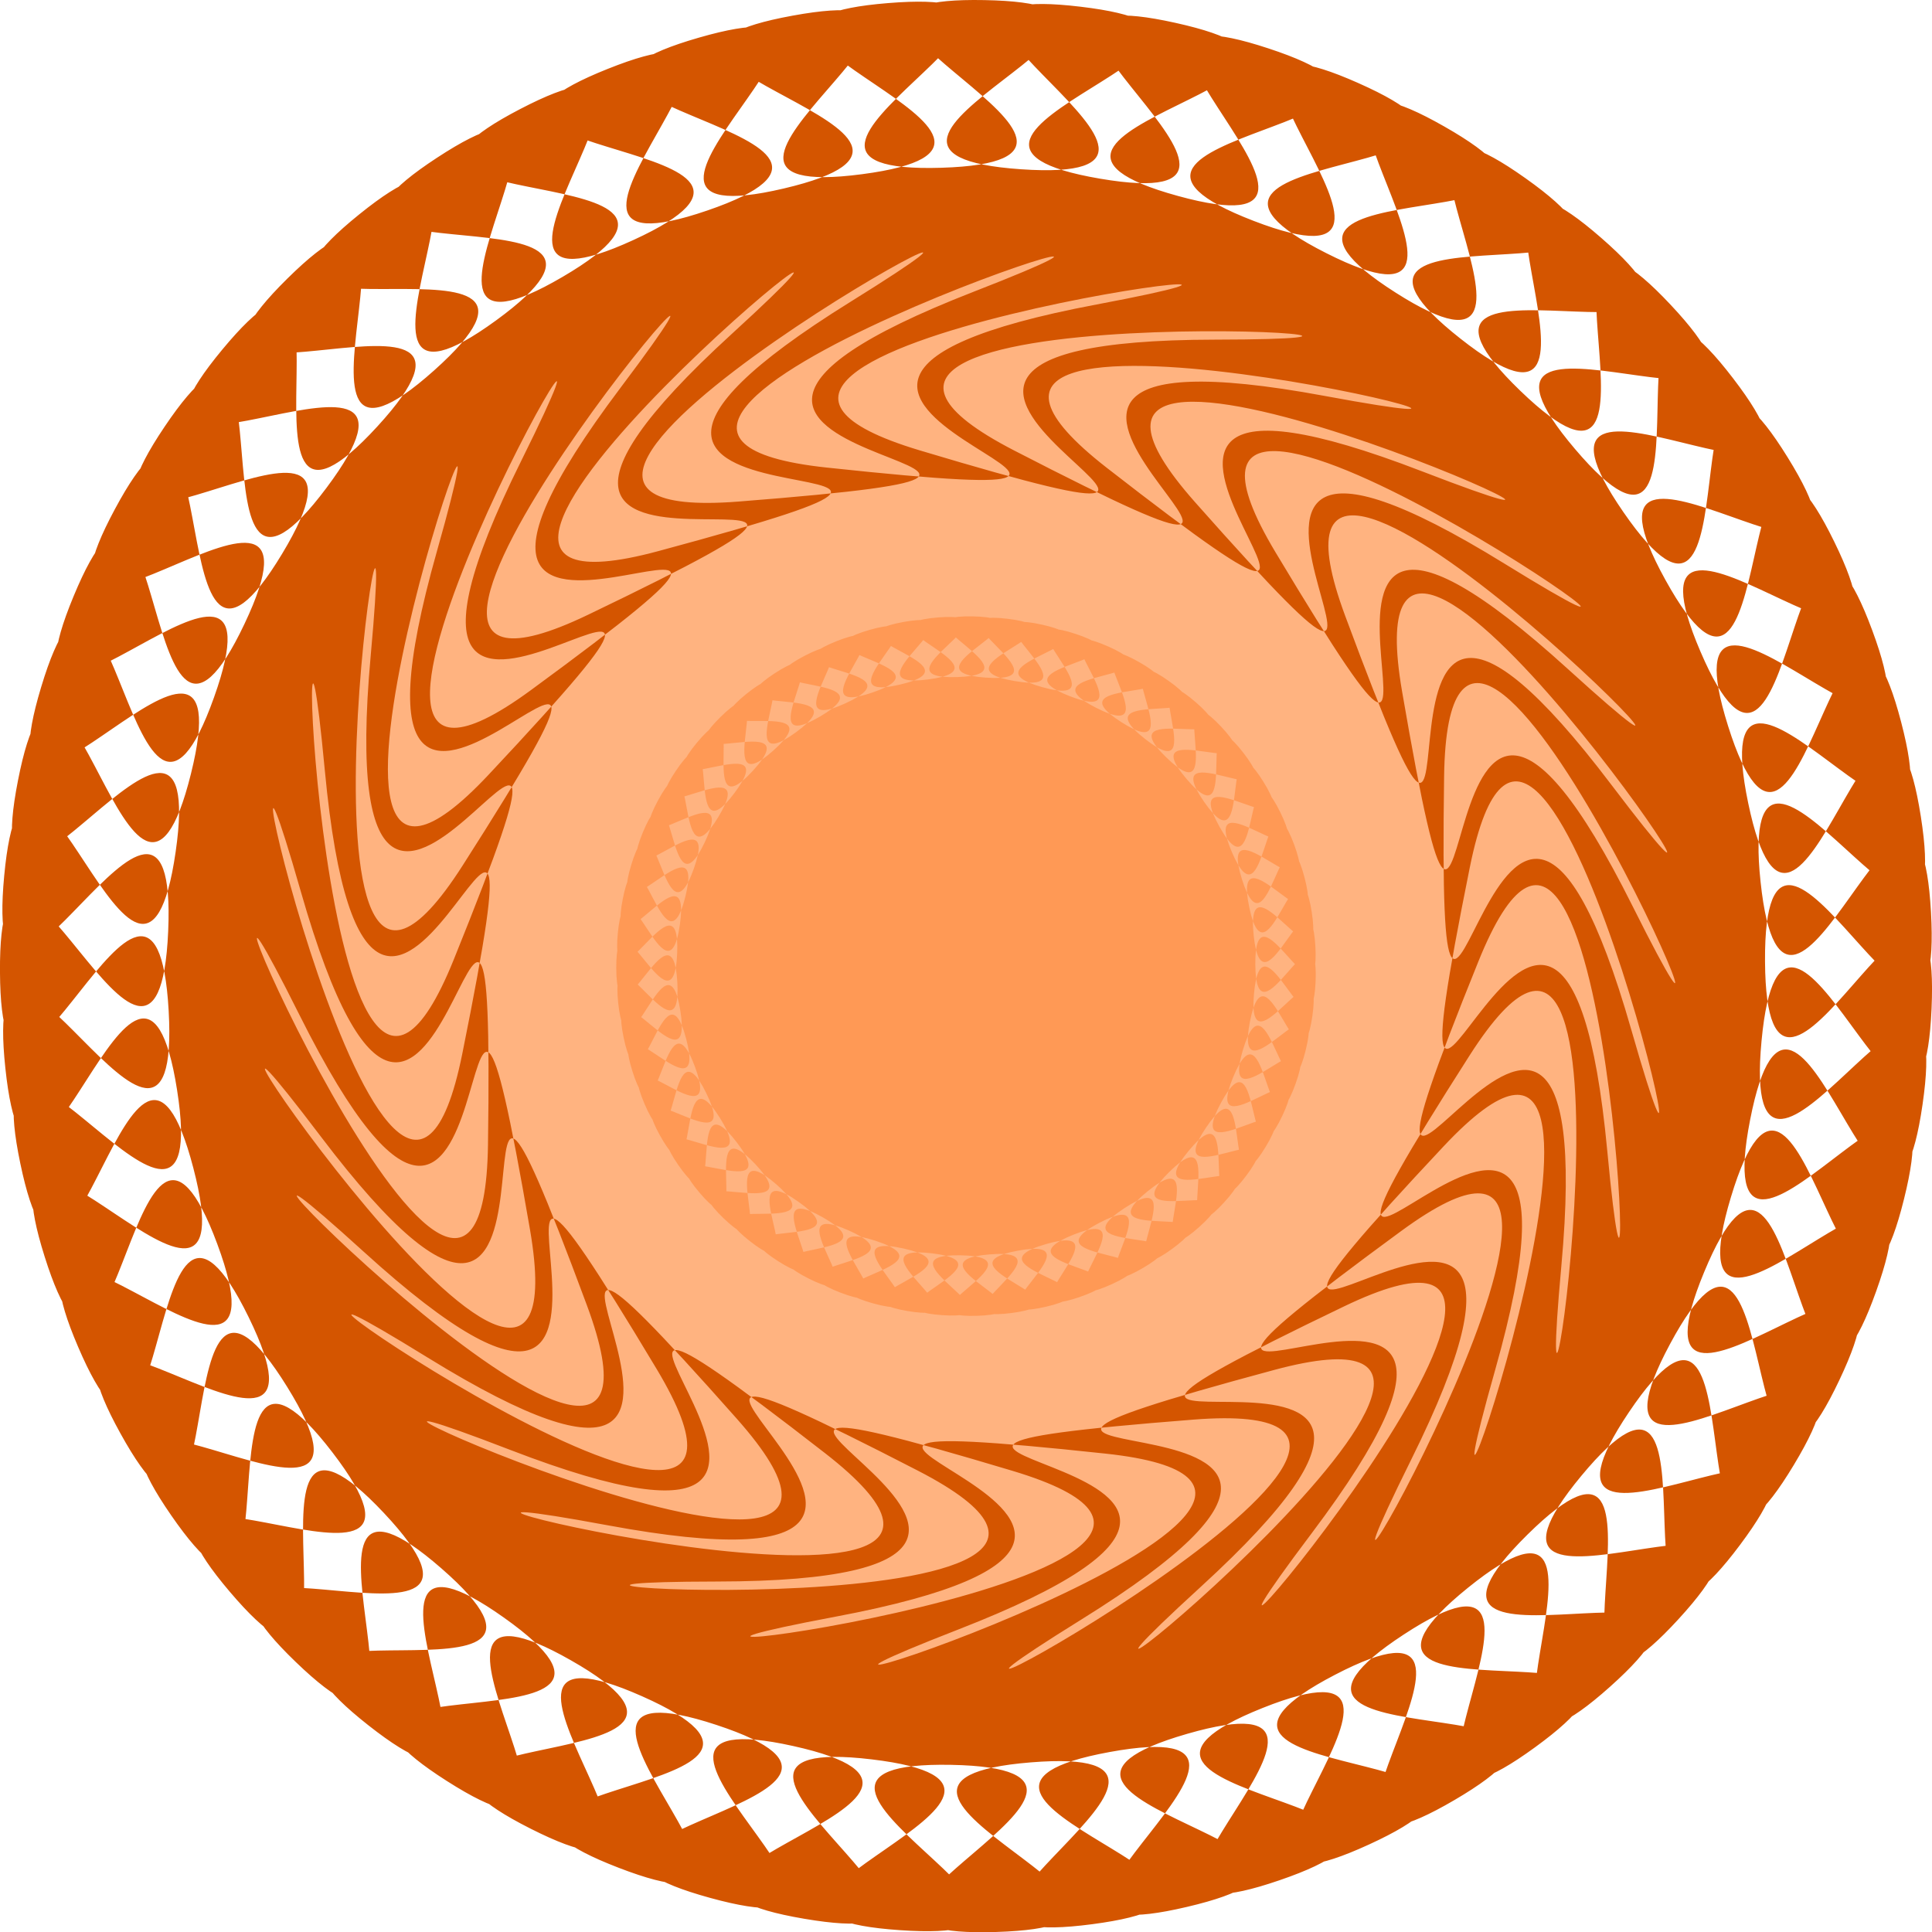 <?xml version="1.0" encoding="UTF-8" standalone="no"?>
<!-- Created with Inkscape (http://www.inkscape.org/) -->
<svg
    xmlns:inkscape="http://www.inkscape.org/namespaces/inkscape"
    xmlns:rdf="http://www.w3.org/1999/02/22-rdf-syntax-ns#"
    xmlns="http://www.w3.org/2000/svg"
    xmlns:xlink="http://www.w3.org/1999/xlink"
    xmlns:ns1="http://sozi.baierouge.fr"
    xmlns:cc="http://creativecommons.org/ns#"
    xmlns:dc="http://purl.org/dc/elements/1.1/"
    xmlns:sodipodi="http://sodipodi.sourceforge.net/DTD/sodipodi-0.dtd"
    id="svg3825"
    sodipodi:docname="New document 4"
    viewBox="0 0 2647.2 2647.5"
    version="1.1"
    inkscape:version="0.48.4 r9939"
  >
  <sodipodi:namedview
      id="base"
      bordercolor="#666666"
      inkscape:pageshadow="2"
      inkscape:window-y="-8"
      fit-margin-left="0"
      pagecolor="#ffffff"
      fit-margin-top="0"
      inkscape:window-maximized="1"
      inkscape:zoom="0.13026923"
      inkscape:window-x="-8"
      inkscape:window-height="706"
      showgrid="false"
      borderopacity="1.0"
      inkscape:current-layer="layer1"
      inkscape:cx="1390.3142"
      inkscape:cy="1426.9789"
      fit-margin-right="0"
      fit-margin-bottom="0"
      inkscape:window-width="1366"
      inkscape:pageopacity="0.0"
      inkscape:document-units="px"
  />
  <g
      id="layer1"
      inkscape:label="Layer 1"
      inkscape:groupmode="layer"
      transform="translate(812.5 1407.6)"
    >
    <path
        id="path4378"
        style="color:#000000;stroke-width:0;fill:#d45500"
        inkscape:connector-curvature="0"
        d="m1048.6-1293.8c303.48 134.72-340.17 83.412-43.784 233.09 296.38 149.68-126.96-337.86 161.6-173.59s-346.78 49.128-66.775 227.57c280.01 178.45-92.685-348.82 178.08-156.64 270.77 192.18-349.95 14.356-89.102 219.79 260.85 205.44-57.493-356.32 192.79-138.13s-349.64-20.56-110.54 209.83-21.73-360.27 205.59-118.25-345.86-55.271-130.89 197.78 14.249-360.64 216.34-97.191-338.64-89.432-149.93 183.77 50.087-357.43 224.94-75.168c174.85 282.27-328.05-122.71-167.48 167.93 160.57 290.63 85.427-350.67 231.31-52.397s-314.2-154.76-183.37 150.41 119.92-340.42 235.38-29.106c115.46 311.32-297.23-185.27-197.43 131.41 99.796 316.68 153.22-326.79 237.1-5.526 83.887 321.26-277.31-213.95-209.54 111.1 67.769 325.05 184.99-309.91 236.48 18.11 51.482 328.02-254.63-240.5-219.56 89.684 35.068 330.18 214.93-289.95 233.5 41.565 18.566 331.52-229.41-264.65-227.4 67.377 2.018 332.03 242.73-267.11 228.2 64.607-14.534 331.72-201.92-286.18-232.98 44.401-31.051 330.58 268.12-241.61 220.63 87.008-47.491 328.62-172.43-304.86-236.24 20.983-63.812 325.85 290.85-213.72 210.87 108.54-79.975 322.26-141.21-320.52-237.15-2.643-95.939 317.87 310.68-183.7 199.02 129s-108.6-332.98-235.71-26.242 327.43-151.85 185.18 148.17c-142.24 300.02-74.906-342.14-231.93-49.581s340.92-118.49 169.51 165.88-40.467-347.9-225.84-72.428 351.02-83.96 152.15 181.93-5.627-350.2-217.5-94.554c-211.88 255.65 357.64-48.592 133.28 196.18s29.27-349.02-207.01-115.74 360.7-12.741 113.09 208.47 63.876-344.37-194.46-135.78c-258.33 208.6 360.18 23.236 91.768 218.7s97.847-336.3-179.97-154.46 356.07 58.983 69.537 226.75c-286.54 167.76 130.85-324.89-163.7-171.62-294.54 153.27 348.43 94.143 46.614 232.54s162.54-310.24-145.8-187.06 337.33 128.37 23.229 236.03 192.63-292.52-126.45-200.65c-319.07 91.87 322.87 161.32-0.387 237.17-323.26 75.851 220.79-271.89-105.84-212.24-326.63 59.644 305.2 192.66-24 235.95-329.2 43.288 246.77-248.55-84.182-221.73-330.95 26.825 284.5 222.09-47.373 232.39-331.88 10.296 270.29-222.75-61.687-229.01s260.98 249.32-70.276 226.52c-331.25-22.8 291.12-194.73-38.579-234.01-329.7-39.283 234.85 274.06-92.481 218.39-327.34-55.669 309.07-164.77-15.087-236.69-324.15-71.916 206.4 296.08-113.77 208.1-320.17-87.984 323.94-133.18 8.554-237.01-315.38-103.83 175.89 315.16-133.92 195.74-309.81-119.43 335.59-100.26 32.111-234.98s143.64 331.11-152.75 181.43c-296.38-149.68 343.9-66.353 55.348-230.62-288.56-164.27 109.96 343.77-170.05 165.32s348.8-31.781 78.035-223.96c-270.77-192.18 75.183 353.01-185.67 147.57s350.23 3.106 99.947-215.08 39.661 358.74-199.44 128.35 348.18 37.962 120.87-204.06c-227.32-242.02 3.745 360.91-211.23 107.85-214.97-253.05 342.67 72.442 140.58-191.01s-32.208 359.49-220.91 86.287c-188.71-273.2 333.76 106.2 158.9-176.06-174.85-282.27-67.842 354.49-228.41 63.862s321.52 138.9 175.64-159.37-102.8 345.98-233.63 40.803c-130.83-305.17 306.1 170.23 190.64-141.09s-136.74 334.02-236.53 17.338c-99.796-316.68 287.63 199.86 203.74-121.41-83.887-321.26-169.32 318.75-237.08-6.3-67.769-325.05 266.3 227.5 214.81-100.52-51.482-328.02-200.21 300.3-235.28-29.874-35.068-330.18 242.32 252.89 223.76-78.628-18.566-331.52-229.12 278.88-231.14-53.152-2.018-332.03 215.94 275.76 230.47-55.958 14.534-331.72-255.75 254.68-224.69-75.902 31.051-330.58 187.41 295.89 234.9-32.733 47.491-328.62-279.83 227.95-216.02-97.897 63.812-325.85 157.02 313.08 236.99-9.182 79.975-322.26-301.14 198.95-205.2-118.92 95.939-317.87 125.06 327.16 236.73 14.461 111.66-312.7-319.45 167.98-192.34-138.76s91.867 337.98 234.11 37.959-334.59 135.34-177.57-157.22 57.758 345.45 229.17 61.08-346.4 101.35-161.03-174.12 23.076 349.48 221.95 83.595c198.87-265.89-354.77 66.359-142.89-189.29s-11.836 350.05 212.52 105.28-359.62 30.705-123.34-202.58-46.631 347.13 200.98 125.92-360.89-5.254-102.55-213.85c258.33-208.6-80.962 340.76 187.45 145.3s-358.57-41.16-80.752-223-114.49 331.01 172.05 163.24c286.54-167.76-352.69-76.658-58.148-229.93s-146.88 317.96 154.94 179.56-343.31-111.39-34.965-234.58c308.34-123.18-177.81 301.76 136.29 194.1s-330.51-145.02-11.435-236.89c319.07-91.87-206.97 282.55 116.29 206.7 323.26-75.851-314.43-177.21 12.208-236.85 326.63-59.644-234.07 260.54 95.129 217.25 329.2-43.288-295.22-207.64 35.731-234.46 330.95-26.825-258.85 235.94 73.025 225.65 331.88-10.296-273.08-236 58.898-229.74s-281.06 209 50.195 231.8c331.25 22.8-248.22-262.02 81.48-222.73 329.7 39.283-300.47 179.97 26.866 235.64 327.34 55.669-220.9-285.43 103.25-213.51 324.15 71.916-316.9 149.16 3.271 237.15 320.17 87.984-191.38-306.01 124-202.17 315.38 103.83-330.17 116.87-20.358 236.29 309.81 119.43-159.97-323.54 143.51-188.82z"
    />
    <path
        id="path4385"
        style="color:#000000;stroke-width:0;fill:#ffb380"
        sodipodi:type="star"
        sodipodi:sides="34"
        sodipodi:r1="701.96228"
        sodipodi:r2="916.56683"
        sodipodi:arg1="1.2954708"
        sodipodi:arg2="1.7671106"
        transform="translate(2453.3 1036.3)"
        inkscape:randomized="0"
        sodipodi:cy="-1127.7382"
        sodipodi:cx="-1942.1316"
        inkscape:rounded="1.56"
        inkscape:flatsided="false"
        d="m-1751.3-452.21c-669.95-71.625 292.49 98.623-369.62 223.44-481.44 90.757 711.52-59.166 242.24-199.87-645.38-193.51 269.39 150.69-404.38 151.72-489.92 0.747 710.28 72.584 274.84-151.96-598.84-308.8 237.11 197.62-425.37 74.828-481.72-89.289 684.85 201.86 298.09-98.869-531.9-413.58 196.76 237.83-431.88-4.608-457.11-176.28 636.1 324.27 311.18-42.413-446.85-504.28 149.71 269.93-423.68-83.887-416.93-257.28 565.68 435.63 313.67 15.488-346.58-577.8 97.563 292.85-401.05-160.31-362.56-329.51 476 532.15 305.49 72.861-234.51-631.64 42.091 305.79-364.77-231.27-295.84-390.52 370.12 610.56 286.9 127.75-114.45-663.98-14.814 308.32-316.06-294.36-219.05-438.23 251.62 668.17 258.54 178.3 9.504-673.7-71.214 300.34-256.59-347.42-134.79-471.02 124.56 703.03 221.37 222.77 133.14-660.49-125.19 282.14-188.38-388.66-45.948-487.76-6.738 713.95 176.67 259.65 252.23-624.78-174.9 254.34-113.76-416.65 44.461-487.9-137.81 700.55 125.95 287.69 362.74-567.79-218.66 217.87-35.26-430.46 133.36-471.43-264.19 663.3 70.944 305.94 460.89-491.47-254.97 173.98 44.437-429.61 217.71-438.89-381.57 603.46 13.52 313.76 543.35-398.41-282.6 124.17 122.62-414.13 294.65-391.42-485.96 523.07-44.364 310.9 607.31-291.79-300.6 70.126 196.63-384.55 361.55-330.61-573.8 424.87-100.74 297.46 650.59-175.23-308.37 13.697 263.94-341.87 416.15-258.55-642.1 312.2-153.68 273.88 671.71-52.698-305.63-43.198 322.27-287.55 456.57-177.68-688.54 188.9-201.39 240.98 669.95 71.625-292.49-98.623 369.62-223.44 481.44-90.758-711.52 59.166-242.24 199.87 645.38 193.51-269.39-150.69 404.38-151.72 489.92-0.747-710.28-72.584-274.84 151.96 598.84 308.8-237.11-197.62 425.37-74.828 481.72 89.289-684.85-201.86-298.09 98.869 531.9 413.58-196.76-237.83 431.88 4.608 457.11 176.28-636.1-324.27-311.18 42.413 446.85 504.28-149.71-269.93 423.68 83.887 416.93 257.28-565.68-435.63-313.67-15.488 346.58 577.8-97.563-292.85 401.05 160.31 362.56 329.51-476-532.15-305.49-72.862 234.51 631.64-42.091-305.79 364.77 231.27 295.84 390.52-370.12-610.56-286.9-127.75 114.45 663.98 14.814-308.32 316.06 294.36 219.05 438.23-251.62-668.17-258.54-178.3-9.504 673.7 71.214-300.34 256.59 347.42 134.79 471.02-124.56-703.03-221.37-222.77-133.14 660.49 125.19-282.14 188.38 388.66 45.948 487.77 6.738-713.95-176.67-259.65-252.23 624.78 174.9-254.34 113.76 416.65-44.461 487.9 137.81-700.55-125.95-287.69-362.74 567.79 218.66-217.87 35.26 430.46-133.36 471.43 264.19-663.3-70.944-305.94-460.89 491.47 254.97-173.98-44.437 429.61-217.71 438.89 381.57-603.46-13.52-313.76-543.35 398.41 282.6-124.17-122.62 414.13-294.65 391.42 485.96-523.07 44.364-310.9-607.31 291.79 300.6-70.126-196.63 384.55-361.55 330.61 573.8-424.87 100.74-297.46-650.59 175.23 308.37-13.697-263.94 341.87-416.15 258.55 642.1-312.2 153.68-273.88-671.71 52.698 305.63 43.198-322.27 287.55-456.57 177.68 688.54-188.9 201.39-240.98z"
    />
    <path
        id="path4383"
        d="m705.73-521.92c109.87 48.775-123.16 30.2-15.852 84.391s-45.965-122.32 58.507-62.849c104.47 59.473-125.55 17.787-24.176 82.393 101.38 64.606-33.557-126.29 64.474-56.712 98.031 69.579-126.7 5.197-32.259 79.577 94.441 74.379-20.815-129 69.8-50.01 90.616 78.994-126.59-7.444-40.022 75.969 86.566 83.413-7.867-130.44 74.433-42.812 82.3 87.624-125.22-20.011-47.388 71.607 77.83 91.618 5.159-130.57 78.326-35.188 73.167 95.383-122.6-32.379-54.282 66.533 68.321 98.912 18.134-129.41 81.44-27.215 63.306 102.19-118.77-44.425-60.637 60.797s30.929-126.96 83.745-18.971-113.76-56.03-66.389 54.458c47.368 110.49 43.416-123.25 85.218-10.538 41.801 112.71-107.61-67.078-71.481 47.577 36.131 114.66 55.472-118.31 85.844-2.001 30.371 116.31-100.4-77.46-75.863 40.223 24.536 117.68 66.977-112.2 85.616 6.557s-92.187-87.071-79.491 32.47 77.816-104.98 84.538 15.049c6.722 120.03-83.06-95.818-82.329 24.394 0.731 120.21 87.882-96.707 82.62 23.391-5.262 120.1-73.107-103.61-84.349 16.075-11.242 119.69 97.074-87.477 79.88 31.501s-62.427-110.38-85.53 7.597c-23.1 117.98 105.28-77.37 76.35 39.304-28.96 116.68-51.13-116.04-85.87-0.957-34.73 115.08 112.5-66.507 72.06 46.705-40.43 113.21-39.32-120.56-85.34-9.501s118.54-54.977 67.04 53.649c-51.5 108.62-27.12-123.88-83.97-17.95-56.85 105.92 123.43-42.904 61.38 60.05-62.06 102.96-14.66-125.96-81.77-26.22-67.114 99.735 127.09-30.398 55.087 65.868-72.002 96.266-2.037-126.79-78.748-34.233s129.48-17.593 48.255 71.025c-81.229 88.618 10.597-126.36-74.948-41.904-85.545 84.459 130.59-4.613 40.943 75.477-89.649 80.09 23.126-124.68-70.403-49.158s130.4 8.413 33.225 79.179c-97.178 70.766 35.426-121.76-65.159-55.924-100.58 65.834 128.92 21.355 25.176 82.093-103.74 60.739 47.373-117.63-59.267-62.134-106.64 55.492 126.15 34.085 16.877 84.192-109.27 50.108 58.849-112.32-52.786-67.726-111.63 44.598 122.13 46.476 8.41 85.454s69.74-105.91-45.78-72.645c-115.52 33.262 116.89 58.405-0.14 85.867s79.939-98.436-38.32-76.842 110.5 69.754-8.689 85.426c-119.19 15.673 89.343-89.988-30.478-80.276-119.82 9.712 103 80.409-17.152 84.136-120.16 3.728 97.859-80.645-22.334-82.912-120.19-2.266 94.486 90.265-25.444 82.011-119.93-8.255 105.4-70.501-13.967-84.723s85.029 99.225-33.483 79.07 111.9-59.656-5.462-85.693 74.727 107.2-41.189 75.343c-115.92-31.855 117.28-48.218 3.097-85.811s63.682 114.11-48.486 70.868c-112.17-43.238 121.5-36.301 11.626-85.076s52.005 119.88-55.301 65.688c-107.31-54.191 124.51-24.023 20.039-83.496s39.81 124.46-61.567 59.855c-101.38-64.606 126.28-11.506 28.253-81.086-98.031-69.579 27.22 127.81-67.221 53.428-94.441-74.379 126.8 1.125 36.186-77.87-90.616-78.994 14.359 129.88-72.206 46.469-86.566-83.413 126.06 13.744 43.759-73.88-82.3-87.624 1.356 130.67-76.474 39.049-77.83-91.618 124.06 26.227 50.898-69.156-73.18-95.381-11.67 130.15-80 31.24-68.317-98.909 120.84 38.45 57.53-63.74-63.3-102.2-24.56 128.34-82.691 23.12-58.133-105.22 116.41 50.29 63.591-57.7-52.82-107.99-37.22 125.26-84.586 14.77-47.367-110.49 110.83 61.63 69.026-51.078-41.806-112.71-49.511 120.93-85.642 6.277-36.131-114.66 104.13 72.361 73.762-43.955-30.369-116.31-61.299 115.41-85.835-2.281-24.535-117.68 96.415 82.368 77.775-36.392s-72.488 108.73-85.184-10.816c-12.696-119.54 87.734 91.559 81.014-28.467-6.73-120.03-82.955 100.97-83.686-19.244s78.176 99.839 83.446-20.264c5.26-120.09-92.596 92.211-81.354-27.48 11.242-119.68 67.854 107.13 85.044-11.85 17.19-118.97-101.31 82.532-78.209-35.44 23.103-117.97 56.848 113.35 85.803-3.324s-109.03 72.031-74.293-43.055c34.735-115.09 45.279 118.45 85.707 5.236s-115.66 60.818-69.637-50.238c46.021-111.06 33.261 122.37 84.76 13.743 51.499-108.62-121.14 49-64.289-56.922 56.85-105.92 20.912 125.07 82.97 22.114 62.059-102.96-125.42 36.695-58.302-63.04 67.114-99.735 8.354 126.53 80.356 30.266 72.002-96.266-128.45 24.025-51.735-68.532 76.711-92.557-4.285 126.73 76.944 38.116 81.229-88.618-130.2 11.117-44.654-73.342 85.545-84.459-16.883 125.68 72.766 45.588 89.649-80.09-130.66-1.902-37.13-77.424s-29.312 123.37 67.865 52.606c97.178-70.766-129.82-14.902-29.236-80.736s-41.451 119.84 62.29 59.102c103.74-60.739-127.69-27.754-21.052-83.246s-53.177 115.12 56.096 65.011c109.27-50.108-124.29-40.33-12.659-84.929 111.63-44.598-64.375 109.25 49.344 70.273 113.72-38.978-119.66-52.506-4.14-85.767 115.52-33.262-74.933 102.3 42.102 74.837 117.03-27.462-113.84-64.159 4.42-85.753s-84.746 94.33 34.442 78.657-106.88-75.175 12.936-84.887c119.82-9.712-93.717 85.423 26.439 81.695 120.16-3.728-98.868-85.443 21.324-83.177 120.19 2.266-101.76 75.667 18.173 83.922 119.93 8.255-89.87-94.863 29.5-80.64 119.37 14.222-108.79 65.159 9.727 85.314 118.51 20.155-79.978-103.34 37.382-77.303s-114.73 54.004 1.184 85.859c115.92 31.855-69.291-110.79 44.894-73.196 114.18 37.593-119.54 42.312-7.371 85.55s-57.916-117.14 51.958-68.363z"
        style="color:#000000;stroke-width:0;fill:#ff9955"
        inkscape:connector-curvature="0"
    />
  </g
  >
</svg
>
